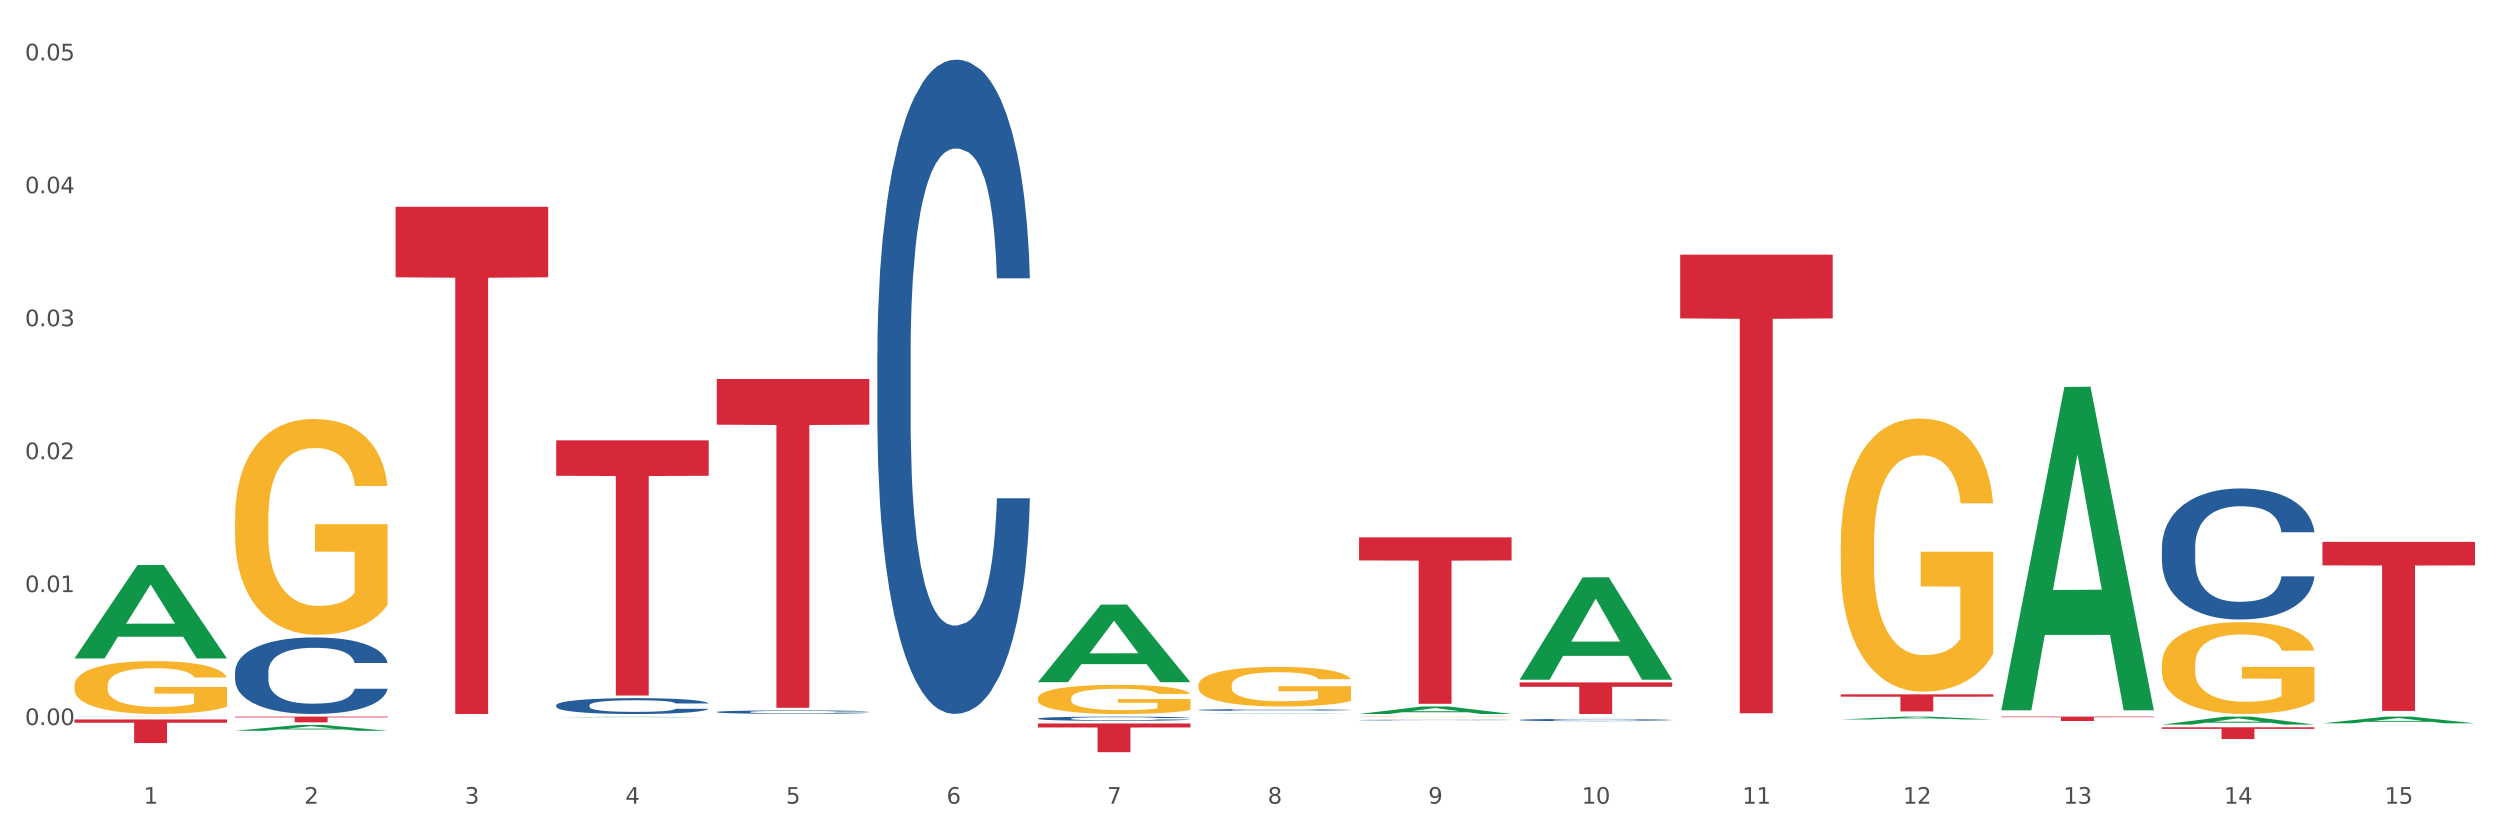 <?xml version="1.0" encoding="utf-8" standalone="no"?>
<!DOCTYPE svg PUBLIC "-//W3C//DTD SVG 1.1//EN"
  "http://www.w3.org/Graphics/SVG/1.1/DTD/svg11.dtd">
<svg xmlns:xlink="http://www.w3.org/1999/xlink" width="1080pt" height="360pt" viewBox="0 0 1080 360" xmlns="http://www.w3.org/2000/svg" version="1.1">
 <rect x="0" y="0" width="1080" height="360" fill="#333333" stroke="none"/>
 <defs>
  <style type="text/css">*{stroke-linejoin: round; stroke-linecap: butt}</style>
 </defs>
 <g id="figure_1">
  <g id="patch_1">
   <path d="M 0 360 
L 1080 360 
L 1080 0 
L 0 0 
z
" style="fill: #ffffff; stroke: #ffffff; stroke-linejoin: miter"/>
  </g>
  <g id="axes_1">
   <g id="matplotlib.axis_1">
    <g id="xtick_1">
     <g id="text_1">
      <!-- 1 -->
      <g style="fill: #4d4d4d" transform="translate(62.07 347.204) scale(0.096 -0.096)">
       <defs>
        <path id="DejaVuSans-31" d="M 794 531 
L 1825 531 
L 1825 4091 
L 703 3866 
L 703 4441 
L 1819 4666 
L 2450 4666 
L 2450 531 
L 3481 531 
L 3481 0 
L 794 0 
L 794 531 
z
" transform="scale(0.016)"/>
       </defs>
       <use xlink:href="#DejaVuSans-31"/>
      </g>
     </g>
    </g>
    <g id="xtick_2">
     <g id="text_2">
      <!-- 2 -->
      <g style="fill: #4d4d4d" transform="translate(131.436 347.204) scale(0.096 -0.096)">
       <defs>
        <path id="DejaVuSans-32" d="M 1228 531 
L 3431 531 
L 3431 0 
L 469 0 
L 469 531 
Q 828 903 1448 1529 
Q 2069 2156 2228 2338 
Q 2531 2678 2651 2914 
Q 2772 3150 2772 3378 
Q 2772 3750 2511 3984 
Q 2250 4219 1831 4219 
Q 1534 4219 1204 4116 
Q 875 4013 500 3803 
L 500 4441 
Q 881 4594 1212 4672 
Q 1544 4750 1819 4750 
Q 2544 4750 2975 4387 
Q 3406 4025 3406 3419 
Q 3406 3131 3298 2873 
Q 3191 2616 2906 2266 
Q 2828 2175 2409 1742 
Q 1991 1309 1228 531 
z
" transform="scale(0.016)"/>
       </defs>
       <use xlink:href="#DejaVuSans-32"/>
      </g>
     </g>
    </g>
    <g id="xtick_3">
     <g id="text_3">
      <!-- 3 -->
      <g style="fill: #4d4d4d" transform="translate(200.802 347.204) scale(0.096 -0.096)">
       <defs>
        <path id="DejaVuSans-33" d="M 2597 2516 
Q 3050 2419 3304 2112 
Q 3559 1806 3559 1356 
Q 3559 666 3084 287 
Q 2609 -91 1734 -91 
Q 1441 -91 1130 -33 
Q 819 25 488 141 
L 488 750 
Q 750 597 1062 519 
Q 1375 441 1716 441 
Q 2309 441 2620 675 
Q 2931 909 2931 1356 
Q 2931 1769 2642 2001 
Q 2353 2234 1838 2234 
L 1294 2234 
L 1294 2753 
L 1863 2753 
Q 2328 2753 2575 2939 
Q 2822 3125 2822 3475 
Q 2822 3834 2567 4026 
Q 2313 4219 1838 4219 
Q 1578 4219 1281 4162 
Q 984 4106 628 3988 
L 628 4550 
Q 988 4650 1302 4700 
Q 1616 4750 1894 4750 
Q 2613 4750 3031 4423 
Q 3450 4097 3450 3541 
Q 3450 3153 3228 2886 
Q 3006 2619 2597 2516 
z
" transform="scale(0.016)"/>
       </defs>
       <use xlink:href="#DejaVuSans-33"/>
      </g>
     </g>
    </g>
    <g id="xtick_4">
     <g id="text_4">
      <!-- 4 -->
      <g style="fill: #4d4d4d" transform="translate(270.169 347.204) scale(0.096 -0.096)">
       <defs>
        <path id="DejaVuSans-34" d="M 2419 4116 
L 825 1625 
L 2419 1625 
L 2419 4116 
z
M 2253 4666 
L 3047 4666 
L 3047 1625 
L 3713 1625 
L 3713 1100 
L 3047 1100 
L 3047 0 
L 2419 0 
L 2419 1100 
L 313 1100 
L 313 1709 
L 2253 4666 
z
" transform="scale(0.016)"/>
       </defs>
       <use xlink:href="#DejaVuSans-34"/>
      </g>
     </g>
    </g>
    <g id="xtick_5">
     <g id="text_5">
      <!-- 5 -->
      <g style="fill: #4d4d4d" transform="translate(339.535 347.204) scale(0.096 -0.096)">
       <defs>
        <path id="DejaVuSans-35" d="M 691 4666 
L 3169 4666 
L 3169 4134 
L 1269 4134 
L 1269 2991 
Q 1406 3038 1543 3061 
Q 1681 3084 1819 3084 
Q 2600 3084 3056 2656 
Q 3513 2228 3513 1497 
Q 3513 744 3044 326 
Q 2575 -91 1722 -91 
Q 1428 -91 1123 -41 
Q 819 9 494 109 
L 494 744 
Q 775 591 1075 516 
Q 1375 441 1709 441 
Q 2250 441 2565 725 
Q 2881 1009 2881 1497 
Q 2881 1984 2565 2268 
Q 2250 2553 1709 2553 
Q 1456 2553 1204 2497 
Q 953 2441 691 2322 
L 691 4666 
z
" transform="scale(0.016)"/>
       </defs>
       <use xlink:href="#DejaVuSans-35"/>
      </g>
     </g>
    </g>
    <g id="xtick_6">
     <g id="text_6">
      <!-- 6 -->
      <g style="fill: #4d4d4d" transform="translate(408.901 347.204) scale(0.096 -0.096)">
       <defs>
        <path id="DejaVuSans-36" d="M 2113 2584 
Q 1688 2584 1439 2293 
Q 1191 2003 1191 1497 
Q 1191 994 1439 701 
Q 1688 409 2113 409 
Q 2538 409 2786 701 
Q 3034 994 3034 1497 
Q 3034 2003 2786 2293 
Q 2538 2584 2113 2584 
z
M 3366 4563 
L 3366 3988 
Q 3128 4100 2886 4159 
Q 2644 4219 2406 4219 
Q 1781 4219 1451 3797 
Q 1122 3375 1075 2522 
Q 1259 2794 1537 2939 
Q 1816 3084 2150 3084 
Q 2853 3084 3261 2657 
Q 3669 2231 3669 1497 
Q 3669 778 3244 343 
Q 2819 -91 2113 -91 
Q 1303 -91 875 529 
Q 447 1150 447 2328 
Q 447 3434 972 4092 
Q 1497 4750 2381 4750 
Q 2619 4750 2861 4703 
Q 3103 4656 3366 4563 
z
" transform="scale(0.016)"/>
       </defs>
       <use xlink:href="#DejaVuSans-36"/>
      </g>
     </g>
    </g>
    <g id="xtick_7">
     <g id="text_7">
      <!-- 7 -->
      <g style="fill: #4d4d4d" transform="translate(478.267 347.204) scale(0.096 -0.096)">
       <defs>
        <path id="DejaVuSans-37" d="M 525 4666 
L 3525 4666 
L 3525 4397 
L 1831 0 
L 1172 0 
L 2766 4134 
L 525 4134 
L 525 4666 
z
" transform="scale(0.016)"/>
       </defs>
       <use xlink:href="#DejaVuSans-37"/>
      </g>
     </g>
    </g>
    <g id="xtick_8">
     <g id="text_8">
      <!-- 8 -->
      <g style="fill: #4d4d4d" transform="translate(547.634 347.204) scale(0.096 -0.096)">
       <defs>
        <path id="DejaVuSans-38" d="M 2034 2216 
Q 1584 2216 1326 1975 
Q 1069 1734 1069 1313 
Q 1069 891 1326 650 
Q 1584 409 2034 409 
Q 2484 409 2743 651 
Q 3003 894 3003 1313 
Q 3003 1734 2745 1975 
Q 2488 2216 2034 2216 
z
M 1403 2484 
Q 997 2584 770 2862 
Q 544 3141 544 3541 
Q 544 4100 942 4425 
Q 1341 4750 2034 4750 
Q 2731 4750 3128 4425 
Q 3525 4100 3525 3541 
Q 3525 3141 3298 2862 
Q 3072 2584 2669 2484 
Q 3125 2378 3379 2068 
Q 3634 1759 3634 1313 
Q 3634 634 3220 271 
Q 2806 -91 2034 -91 
Q 1263 -91 848 271 
Q 434 634 434 1313 
Q 434 1759 690 2068 
Q 947 2378 1403 2484 
z
M 1172 3481 
Q 1172 3119 1398 2916 
Q 1625 2713 2034 2713 
Q 2441 2713 2670 2916 
Q 2900 3119 2900 3481 
Q 2900 3844 2670 4047 
Q 2441 4250 2034 4250 
Q 1625 4250 1398 4047 
Q 1172 3844 1172 3481 
z
" transform="scale(0.016)"/>
       </defs>
       <use xlink:href="#DejaVuSans-38"/>
      </g>
     </g>
    </g>
    <g id="xtick_9">
     <g id="text_9">
      <!-- 9 -->
      <g style="fill: #4d4d4d" transform="translate(617 347.204) scale(0.096 -0.096)">
       <defs>
        <path id="DejaVuSans-39" d="M 703 97 
L 703 672 
Q 941 559 1184 500 
Q 1428 441 1663 441 
Q 2288 441 2617 861 
Q 2947 1281 2994 2138 
Q 2813 1869 2534 1725 
Q 2256 1581 1919 1581 
Q 1219 1581 811 2004 
Q 403 2428 403 3163 
Q 403 3881 828 4315 
Q 1253 4750 1959 4750 
Q 2769 4750 3195 4129 
Q 3622 3509 3622 2328 
Q 3622 1225 3098 567 
Q 2575 -91 1691 -91 
Q 1453 -91 1209 -44 
Q 966 3 703 97 
z
M 1959 2075 
Q 2384 2075 2632 2365 
Q 2881 2656 2881 3163 
Q 2881 3666 2632 3958 
Q 2384 4250 1959 4250 
Q 1534 4250 1286 3958 
Q 1038 3666 1038 3163 
Q 1038 2656 1286 2365 
Q 1534 2075 1959 2075 
z
" transform="scale(0.016)"/>
       </defs>
       <use xlink:href="#DejaVuSans-39"/>
      </g>
     </g>
    </g>
    <g id="xtick_10">
     <g id="text_10">
      <!-- 10 -->
      <g style="fill: #4d4d4d" transform="translate(683.312 347.204) scale(0.096 -0.096)">
       <defs>
        <path id="DejaVuSans-30" d="M 2034 4250 
Q 1547 4250 1301 3770 
Q 1056 3291 1056 2328 
Q 1056 1369 1301 889 
Q 1547 409 2034 409 
Q 2525 409 2770 889 
Q 3016 1369 3016 2328 
Q 3016 3291 2770 3770 
Q 2525 4250 2034 4250 
z
M 2034 4750 
Q 2819 4750 3233 4129 
Q 3647 3509 3647 2328 
Q 3647 1150 3233 529 
Q 2819 -91 2034 -91 
Q 1250 -91 836 529 
Q 422 1150 422 2328 
Q 422 3509 836 4129 
Q 1250 4750 2034 4750 
z
" transform="scale(0.016)"/>
       </defs>
       <use xlink:href="#DejaVuSans-31"/>
       <use xlink:href="#DejaVuSans-30" transform="translate(63.623 0)"/>
      </g>
     </g>
    </g>
    <g id="xtick_11">
     <g id="text_11">
      <!-- 11 -->
      <g style="fill: #4d4d4d" transform="translate(752.678 347.204) scale(0.096 -0.096)">
       <use xlink:href="#DejaVuSans-31"/>
       <use xlink:href="#DejaVuSans-31" transform="translate(63.623 0)"/>
      </g>
     </g>
    </g>
    <g id="xtick_12">
     <g id="text_12">
      <!-- 12 -->
      <g style="fill: #4d4d4d" transform="translate(822.044 347.204) scale(0.096 -0.096)">
       <use xlink:href="#DejaVuSans-31"/>
       <use xlink:href="#DejaVuSans-32" transform="translate(63.623 0)"/>
      </g>
     </g>
    </g>
    <g id="xtick_13">
     <g id="text_13">
      <!-- 13 -->
      <g style="fill: #4d4d4d" transform="translate(891.411 347.204) scale(0.096 -0.096)">
       <use xlink:href="#DejaVuSans-31"/>
       <use xlink:href="#DejaVuSans-33" transform="translate(63.623 0)"/>
      </g>
     </g>
    </g>
    <g id="xtick_14">
     <g id="text_14">
      <!-- 14 -->
      <g style="fill: #4d4d4d" transform="translate(960.777 347.204) scale(0.096 -0.096)">
       <use xlink:href="#DejaVuSans-31"/>
       <use xlink:href="#DejaVuSans-34" transform="translate(63.623 0)"/>
      </g>
     </g>
    </g>
    <g id="xtick_15">
     <g id="text_15">
      <!-- 15 -->
      <g style="fill: #4d4d4d" transform="translate(1030.143 347.204) scale(0.096 -0.096)">
       <use xlink:href="#DejaVuSans-31"/>
       <use xlink:href="#DejaVuSans-35" transform="translate(63.623 0)"/>
      </g>
     </g>
    </g>
    <g id="xtick_16"/>
    <g id="xtick_17"/>
    <g id="xtick_18"/>
    <g id="xtick_19"/>
    <g id="xtick_20"/>
    <g id="xtick_21"/>
    <g id="xtick_22"/>
    <g id="xtick_23"/>
    <g id="xtick_24"/>
    <g id="xtick_25"/>
    <g id="xtick_26"/>
    <g id="xtick_27"/>
    <g id="xtick_28"/>
    <g id="xtick_29"/>
   </g>
   <g id="matplotlib.axis_2">
    <g id="ytick_1">
     <g id="text_16">
      <!-- 0.00 -->
      <g style="fill: #4d4d4d" transform="translate(10.8 313.229) scale(0.096 -0.096)">
       <defs>
        <path id="DejaVuSans-2e" d="M 684 794 
L 1344 794 
L 1344 0 
L 684 0 
L 684 794 
z
" transform="scale(0.016)"/>
       </defs>
       <use xlink:href="#DejaVuSans-30"/>
       <use xlink:href="#DejaVuSans-2e" transform="translate(63.623 0)"/>
       <use xlink:href="#DejaVuSans-30" transform="translate(95.41 0)"/>
       <use xlink:href="#DejaVuSans-30" transform="translate(159.033 0)"/>
      </g>
     </g>
    </g>
    <g id="ytick_2">
     <g id="text_17">
      <!-- 0.01 -->
      <g style="fill: #4d4d4d" transform="translate(10.8 255.797) scale(0.096 -0.096)">
       <use xlink:href="#DejaVuSans-30"/>
       <use xlink:href="#DejaVuSans-2e" transform="translate(63.623 0)"/>
       <use xlink:href="#DejaVuSans-30" transform="translate(95.41 0)"/>
       <use xlink:href="#DejaVuSans-31" transform="translate(159.033 0)"/>
      </g>
     </g>
    </g>
    <g id="ytick_3">
     <g id="text_18">
      <!-- 0.02 -->
      <g style="fill: #4d4d4d" transform="translate(10.8 198.365) scale(0.096 -0.096)">
       <use xlink:href="#DejaVuSans-30"/>
       <use xlink:href="#DejaVuSans-2e" transform="translate(63.623 0)"/>
       <use xlink:href="#DejaVuSans-30" transform="translate(95.41 0)"/>
       <use xlink:href="#DejaVuSans-32" transform="translate(159.033 0)"/>
      </g>
     </g>
    </g>
    <g id="ytick_4">
     <g id="text_19">
      <!-- 0.03 -->
      <g style="fill: #4d4d4d" transform="translate(10.8 140.932) scale(0.096 -0.096)">
       <use xlink:href="#DejaVuSans-30"/>
       <use xlink:href="#DejaVuSans-2e" transform="translate(63.623 0)"/>
       <use xlink:href="#DejaVuSans-30" transform="translate(95.41 0)"/>
       <use xlink:href="#DejaVuSans-33" transform="translate(159.033 0)"/>
      </g>
     </g>
    </g>
    <g id="ytick_5">
     <g id="text_20">
      <!-- 0.04 -->
      <g style="fill: #4d4d4d" transform="translate(10.8 83.5) scale(0.096 -0.096)">
       <use xlink:href="#DejaVuSans-30"/>
       <use xlink:href="#DejaVuSans-2e" transform="translate(63.623 0)"/>
       <use xlink:href="#DejaVuSans-30" transform="translate(95.41 0)"/>
       <use xlink:href="#DejaVuSans-34" transform="translate(159.033 0)"/>
      </g>
     </g>
    </g>
    <g id="ytick_6">
     <g id="text_21">
      <!-- 0.05 -->
      <g style="fill: #4d4d4d" transform="translate(10.8 26.068) scale(0.096 -0.096)">
       <use xlink:href="#DejaVuSans-30"/>
       <use xlink:href="#DejaVuSans-2e" transform="translate(63.623 0)"/>
       <use xlink:href="#DejaVuSans-30" transform="translate(95.41 0)"/>
       <use xlink:href="#DejaVuSans-35" transform="translate(159.033 0)"/>
      </g>
     </g>
    </g>
    <g id="ytick_7"/>
    <g id="ytick_8"/>
    <g id="ytick_9"/>
    <g id="ytick_10"/>
    <g id="ytick_11"/>
   </g>
   <g id="PolyCollection_1">
    <path d="M 32.175 284.395 
L 32.243 284.357 
L 59.417 244.092 
L 70.695 244.054 
L 98.073 284.471 
L 85.029 284.471 
L 79.119 275.06 
L 51.061 275.06 
L 50.857 275.211 
L 45.151 284.471 
L 32.175 284.471 
L 32.175 284.395 
L 54.594 269.443 
L 75.586 269.405 
L 65.192 252.669 
L 65.056 252.593 
L 64.92 252.707 
L 54.526 269.405 
L 54.594 269.443 
L 32.175 284.395 
z
" clip-path="url(#p67bab2c7b0)" style="fill: #109648"/>
    <path d="M 32.175 296.161 
L 32.253 296.14 
L 32.253 295.389 
L 32.408 294.742 
L 33.186 293.178 
L 34.353 291.885 
L 35.209 291.197 
L 36.065 290.633 
L 37.076 290.07 
L 38.321 289.486 
L 40.578 288.631 
L 41.978 288.193 
L 43.69 287.734 
L 46.802 287.067 
L 49.058 286.691 
L 51.392 286.378 
L 55.204 286.003 
L 57.694 285.836 
L 60.339 285.711 
L 63.529 285.627 
L 65.941 285.606 
L 71.231 285.669 
L 75.744 285.857 
L 77.922 286.003 
L 80.723 286.253 
L 82.201 286.42 
L 84.613 286.754 
L 87.103 287.192 
L 88.815 287.567 
L 91.382 288.276 
L 93.327 288.986 
L 95.116 289.862 
L 96.05 290.467 
L 96.75 291.03 
L 97.373 291.676 
L 97.995 292.698 
L 83.991 292.698 
L 83.446 291.968 
L 82.59 291.28 
L 81.346 290.613 
L 80.256 290.195 
L 78.389 289.674 
L 76.677 289.34 
L 74.888 289.09 
L 72.71 288.881 
L 70.998 288.777 
L 68.586 288.694 
L 63.84 288.714 
L 60.65 288.881 
L 58.472 289.09 
L 57.071 289.278 
L 55.827 289.486 
L 54.426 289.778 
L 52.792 290.216 
L 51.625 290.613 
L 50.458 291.113 
L 49.525 291.614 
L 48.669 292.198 
L 47.969 292.824 
L 47.424 293.47 
L 46.957 294.263 
L 46.568 295.577 
L 46.568 298.434 
L 46.724 299.081 
L 47.113 299.936 
L 47.58 300.583 
L 48.358 301.355 
L 49.058 301.876 
L 50.381 302.627 
L 51.859 303.253 
L 53.026 303.649 
L 54.193 303.983 
L 56.216 304.442 
L 58.472 304.817 
L 60.417 305.047 
L 63.062 305.255 
L 64.852 305.339 
L 66.408 305.38 
L 70.22 305.38 
L 72.943 305.318 
L 75.977 305.172 
L 78.311 304.984 
L 80.256 304.755 
L 82.435 304.379 
L 83.835 304.025 
L 83.835 299.665 
L 66.719 299.644 
L 66.719 296.745 
L 98.073 296.745 
L 98.073 305.255 
L 96.75 305.693 
L 95.272 306.09 
L 93.716 306.444 
L 91.382 306.882 
L 88.581 307.299 
L 86.091 307.591 
L 83.446 307.842 
L 80.334 308.071 
L 76.288 308.28 
L 73.799 308.363 
L 70.687 308.426 
L 67.03 308.447 
L 63.84 308.405 
L 60.728 308.301 
L 57.461 308.113 
L 54.271 307.842 
L 51.859 307.57 
L 49.447 307.237 
L 46.879 306.799 
L 44.857 306.382 
L 43.301 306.006 
L 41.589 305.526 
L 39.722 304.901 
L 38.321 304.337 
L 37.076 303.753 
L 35.754 303.002 
L 34.82 302.356 
L 33.887 301.542 
L 33.342 300.937 
L 32.72 299.999 
L 32.253 298.685 
L 32.175 296.161 
z
" clip-path="url(#p67bab2c7b0)" style="fill: #f7b32b"/>
    <path d="M 32.175 310.803 
L 98.073 310.803 
L 98.073 312.22 
L 72.151 312.229 
L 72.151 320.997 
L 57.941 320.997 
L 57.941 312.229 
L 32.175 312.22 
L 32.175 310.813 
L 32.175 310.803 
z
" clip-path="url(#p67bab2c7b0)" style="fill: #d62839"/>
    <path d="M 101.541 309.582 
L 167.439 309.582 
L 167.439 309.925 
L 141.517 309.927 
L 141.517 312.048 
L 127.307 312.048 
L 127.307 309.927 
L 101.541 309.925 
L 101.541 309.584 
L 101.541 309.582 
z
" clip-path="url(#p67bab2c7b0)" style="fill: #d62839"/>
    <path d="M 170.907 89.333 
L 236.805 89.333 
L 236.805 119.783 
L 210.883 119.988 
L 210.883 308.447 
L 196.673 308.447 
L 196.673 119.988 
L 170.907 119.783 
L 170.907 89.539 
L 170.907 89.333 
z
" clip-path="url(#p67bab2c7b0)" style="fill: #d62839"/>
    <path d="M 309.64 163.728 
L 375.538 163.728 
L 375.538 183.467 
L 349.616 183.6 
L 349.616 305.766 
L 335.406 305.766 
L 335.406 183.6 
L 309.64 183.467 
L 309.64 163.862 
L 309.64 163.728 
z
" clip-path="url(#p67bab2c7b0)" style="fill: #d62839"/>
    <path d="M 448.372 312.547 
L 514.27 312.547 
L 514.27 314.271 
L 488.348 314.282 
L 488.348 324.95 
L 474.138 324.95 
L 474.138 314.282 
L 448.372 314.271 
L 448.372 312.559 
L 448.372 312.547 
z
" clip-path="url(#p67bab2c7b0)" style="fill: #d62839"/>
    <path d="M 587.105 232.115 
L 653.003 232.115 
L 653.003 242.111 
L 627.081 242.178 
L 627.081 304.046 
L 612.871 304.046 
L 612.871 242.178 
L 587.105 242.111 
L 587.105 232.182 
L 587.105 232.115 
z
" clip-path="url(#p67bab2c7b0)" style="fill: #d62839"/>
    <path d="M 933.936 236.449 
L 934.014 236.398 
L 934.014 234.95 
L 934.247 232.985 
L 935.104 229.365 
L 936.195 226.624 
L 938.064 223.418 
L 939.077 222.074 
L 940.401 220.574 
L 943.127 218.144 
L 946.243 216.075 
L 948.424 214.938 
L 950.06 214.214 
L 953.721 212.921 
L 955.824 212.352 
L 958.005 211.887 
L 959.874 211.576 
L 962.99 211.214 
L 965.483 211.059 
L 968.365 211.007 
L 970.779 211.059 
L 973.973 211.266 
L 978.647 211.887 
L 980.438 212.249 
L 982.853 212.869 
L 985.346 213.696 
L 987.371 214.524 
L 989.708 215.713 
L 992.122 217.265 
L 994.459 219.23 
L 996.095 221.039 
L 997.419 222.953 
L 998.587 225.28 
L 999.444 227.814 
L 999.834 229.934 
L 985.579 229.934 
L 985.19 228.02 
L 984.411 225.952 
L 983.632 224.556 
L 982.775 223.418 
L 981.451 222.125 
L 980.283 221.298 
L 978.335 220.316 
L 976.544 219.695 
L 975.064 219.333 
L 973.272 219.023 
L 969.455 218.712 
L 966.729 218.712 
L 965.015 218.816 
L 962.912 219.074 
L 961.121 219.436 
L 959.018 220.057 
L 957.382 220.729 
L 955.746 221.608 
L 954.811 222.229 
L 953.409 223.366 
L 952.475 224.297 
L 951.228 225.9 
L 950.527 227.038 
L 949.281 229.986 
L 948.736 232.157 
L 948.502 233.657 
L 948.346 235.312 
L 948.346 243.379 
L 948.814 246.999 
L 949.203 248.55 
L 949.826 250.308 
L 950.995 252.583 
L 952.708 254.807 
L 954.5 256.41 
L 955.98 257.393 
L 957.382 258.116 
L 958.784 258.685 
L 960.498 259.202 
L 961.9 259.513 
L 964.003 259.823 
L 966.495 259.978 
L 968.443 259.978 
L 972.415 259.72 
L 974.207 259.461 
L 975.92 259.099 
L 977.79 258.53 
L 979.27 257.91 
L 980.127 257.444 
L 981.529 256.462 
L 982.619 255.428 
L 983.554 254.238 
L 984.177 253.204 
L 984.878 251.653 
L 985.423 249.894 
L 985.579 248.964 
L 999.834 248.964 
L 999.522 250.825 
L 998.977 252.635 
L 997.886 255.066 
L 997.03 256.462 
L 995.705 258.168 
L 994.303 259.616 
L 992.356 261.219 
L 990.564 262.409 
L 988.695 263.443 
L 986.67 264.374 
L 983.009 265.666 
L 981.685 266.028 
L 978.88 266.649 
L 976.699 267.011 
L 973.506 267.373 
L 970.234 267.58 
L 966.807 267.631 
L 963.769 267.528 
L 960.42 267.218 
L 958.317 266.907 
L 955.98 266.442 
L 953.253 265.718 
L 950.683 264.839 
L 948.268 263.805 
L 946.009 262.615 
L 943.906 261.271 
L 941.18 259.047 
L 939.155 256.875 
L 937.675 254.859 
L 936.662 253.152 
L 935.65 250.98 
L 935.104 249.481 
L 934.247 245.861 
L 933.936 242.5 
L 933.936 236.449 
z
" clip-path="url(#p67bab2c7b0)" style="fill: #255c99"/>
    <path d="M 656.471 311.009 
L 656.549 311.008 
L 656.549 310.983 
L 656.783 310.949 
L 657.639 310.887 
L 658.73 310.839 
L 660.599 310.784 
L 661.612 310.761 
L 662.936 310.735 
L 665.662 310.693 
L 668.778 310.657 
L 670.959 310.638 
L 672.595 310.625 
L 676.256 310.603 
L 678.359 310.593 
L 680.54 310.585 
L 682.41 310.58 
L 685.525 310.574 
L 688.018 310.571 
L 690.9 310.57 
L 693.315 310.571 
L 696.508 310.574 
L 701.182 310.585 
L 702.973 310.591 
L 705.388 310.602 
L 707.881 310.616 
L 709.906 310.631 
L 712.243 310.651 
L 714.657 310.678 
L 716.994 310.712 
L 718.63 310.743 
L 719.954 310.776 
L 721.123 310.816 
L 721.979 310.86 
L 722.369 310.897 
L 708.114 310.897 
L 707.725 310.864 
L 706.946 310.828 
L 706.167 310.804 
L 705.31 310.784 
L 703.986 310.762 
L 702.818 310.748 
L 700.87 310.731 
L 699.079 310.72 
L 697.599 310.714 
L 695.807 310.708 
L 691.99 310.703 
L 689.264 310.703 
L 687.55 310.705 
L 685.447 310.709 
L 683.656 310.715 
L 681.553 310.726 
L 679.917 310.738 
L 678.281 310.753 
L 677.346 310.764 
L 675.944 310.783 
L 675.01 310.799 
L 673.763 310.827 
L 673.062 310.847 
L 671.816 310.897 
L 671.271 310.935 
L 671.037 310.961 
L 670.881 310.989 
L 670.881 311.129 
L 671.349 311.191 
L 671.738 311.218 
L 672.361 311.248 
L 673.53 311.287 
L 675.243 311.326 
L 677.035 311.353 
L 678.515 311.37 
L 679.917 311.383 
L 681.319 311.393 
L 683.033 311.402 
L 684.435 311.407 
L 686.538 311.412 
L 689.03 311.415 
L 690.978 311.415 
L 694.95 311.41 
L 696.742 311.406 
L 698.456 311.4 
L 700.325 311.39 
L 701.805 311.379 
L 702.662 311.371 
L 704.064 311.354 
L 705.154 311.336 
L 706.089 311.316 
L 706.712 311.298 
L 707.413 311.271 
L 707.959 311.241 
L 708.114 311.225 
L 722.369 311.225 
L 722.057 311.257 
L 721.512 311.288 
L 720.422 311.33 
L 719.565 311.354 
L 718.241 311.384 
L 716.838 311.409 
L 714.891 311.436 
L 713.1 311.457 
L 711.23 311.475 
L 709.205 311.491 
L 705.544 311.513 
L 704.22 311.519 
L 701.416 311.53 
L 699.235 311.536 
L 696.041 311.543 
L 692.769 311.546 
L 689.342 311.547 
L 686.304 311.545 
L 682.955 311.54 
L 680.852 311.534 
L 678.515 311.526 
L 675.789 311.514 
L 673.218 311.499 
L 670.803 311.481 
L 668.544 311.46 
L 666.441 311.437 
L 663.715 311.399 
L 661.69 311.361 
L 660.21 311.327 
L 659.197 311.297 
L 658.185 311.26 
L 657.639 311.234 
L 656.783 311.171 
L 656.471 311.113 
L 656.471 311.009 
z
" clip-path="url(#p67bab2c7b0)" style="fill: #255c99"/>
    <path d="M 587.105 311.07 
L 587.183 311.07 
L 587.183 311.061 
L 587.416 311.05 
L 588.273 311.03 
L 589.364 311.014 
L 591.233 310.996 
L 592.246 310.988 
L 593.57 310.98 
L 596.296 310.966 
L 599.412 310.954 
L 601.593 310.948 
L 603.229 310.944 
L 606.89 310.936 
L 608.993 310.933 
L 611.174 310.93 
L 613.043 310.929 
L 616.159 310.927 
L 618.652 310.926 
L 621.534 310.926 
L 623.948 310.926 
L 627.142 310.927 
L 631.816 310.93 
L 633.607 310.933 
L 636.022 310.936 
L 638.514 310.941 
L 640.54 310.945 
L 642.877 310.952 
L 645.291 310.961 
L 647.628 310.972 
L 649.264 310.982 
L 650.588 310.993 
L 651.756 311.006 
L 652.613 311.021 
L 653.003 311.033 
L 638.748 311.033 
L 638.359 311.022 
L 637.58 311.01 
L 636.801 311.002 
L 635.944 310.996 
L 634.62 310.989 
L 633.451 310.984 
L 631.504 310.978 
L 629.713 310.975 
L 628.233 310.973 
L 626.441 310.971 
L 622.624 310.969 
L 619.898 310.969 
L 618.184 310.97 
L 616.081 310.971 
L 614.29 310.973 
L 612.186 310.977 
L 610.551 310.981 
L 608.915 310.986 
L 607.98 310.989 
L 606.578 310.996 
L 605.643 311.001 
L 604.397 311.01 
L 603.696 311.016 
L 602.45 311.033 
L 601.905 311.046 
L 601.671 311.054 
L 601.515 311.063 
L 601.515 311.109 
L 601.982 311.13 
L 602.372 311.139 
L 602.995 311.148 
L 604.163 311.161 
L 605.877 311.174 
L 607.669 311.183 
L 609.149 311.189 
L 610.551 311.193 
L 611.953 311.196 
L 613.666 311.199 
L 615.069 311.201 
L 617.172 311.202 
L 619.664 311.203 
L 621.612 311.203 
L 625.584 311.202 
L 627.376 311.2 
L 629.089 311.198 
L 630.959 311.195 
L 632.439 311.192 
L 633.296 311.189 
L 634.698 311.183 
L 635.788 311.178 
L 636.723 311.171 
L 637.346 311.165 
L 638.047 311.156 
L 638.592 311.146 
L 638.748 311.141 
L 653.003 311.141 
L 652.691 311.151 
L 652.146 311.162 
L 651.055 311.175 
L 650.199 311.183 
L 648.874 311.193 
L 647.472 311.201 
L 645.525 311.21 
L 643.733 311.217 
L 641.864 311.223 
L 639.839 311.228 
L 636.178 311.236 
L 634.853 311.238 
L 632.049 311.241 
L 629.868 311.243 
L 626.675 311.245 
L 623.403 311.246 
L 619.976 311.247 
L 616.938 311.246 
L 613.589 311.244 
L 611.485 311.243 
L 609.149 311.24 
L 606.422 311.236 
L 603.852 311.231 
L 601.437 311.225 
L 599.178 311.218 
L 597.075 311.211 
L 594.349 311.198 
L 592.324 311.186 
L 590.844 311.174 
L 589.831 311.165 
L 588.818 311.152 
L 588.273 311.144 
L 587.416 311.123 
L 587.105 311.104 
L 587.105 311.07 
z
" clip-path="url(#p67bab2c7b0)" style="fill: #255c99"/>
    <path d="M 517.739 306.694 
L 517.816 306.693 
L 517.816 306.674 
L 518.05 306.647 
L 518.907 306.598 
L 519.997 306.56 
L 521.867 306.517 
L 522.88 306.498 
L 524.204 306.478 
L 526.93 306.445 
L 530.046 306.417 
L 532.227 306.401 
L 533.863 306.391 
L 537.523 306.374 
L 539.627 306.366 
L 541.808 306.36 
L 543.677 306.356 
L 546.793 306.351 
L 549.285 306.348 
L 552.167 306.348 
L 554.582 306.348 
L 557.776 306.351 
L 562.449 306.36 
L 564.241 306.365 
L 566.656 306.373 
L 569.148 306.384 
L 571.173 306.396 
L 573.51 306.412 
L 575.925 306.433 
L 578.262 306.46 
L 579.898 306.484 
L 581.222 306.51 
L 582.39 306.542 
L 583.247 306.576 
L 583.636 306.605 
L 569.382 306.605 
L 568.992 306.579 
L 568.214 306.551 
L 567.435 306.532 
L 566.578 306.517 
L 565.254 306.499 
L 564.085 306.488 
L 562.138 306.474 
L 560.346 306.466 
L 558.866 306.461 
L 557.075 306.457 
L 553.258 306.453 
L 550.532 306.453 
L 548.818 306.454 
L 546.715 306.458 
L 544.923 306.462 
L 542.82 306.471 
L 541.184 306.48 
L 539.549 306.492 
L 538.614 306.5 
L 537.212 306.516 
L 536.277 306.529 
L 535.031 306.55 
L 534.33 306.566 
L 533.084 306.606 
L 532.538 306.636 
L 532.305 306.656 
L 532.149 306.678 
L 532.149 306.788 
L 532.616 306.838 
L 533.006 306.859 
L 533.629 306.883 
L 534.797 306.914 
L 536.511 306.944 
L 538.302 306.966 
L 539.782 306.979 
L 541.184 306.989 
L 542.587 306.997 
L 544.3 307.004 
L 545.702 307.008 
L 547.805 307.012 
L 550.298 307.014 
L 552.245 307.014 
L 556.218 307.011 
L 558.009 307.007 
L 559.723 307.002 
L 561.593 306.994 
L 563.073 306.986 
L 563.929 306.98 
L 565.331 306.966 
L 566.422 306.952 
L 567.357 306.936 
L 567.98 306.922 
L 568.681 306.901 
L 569.226 306.877 
L 569.382 306.864 
L 583.636 306.864 
L 583.325 306.89 
L 582.78 306.914 
L 581.689 306.947 
L 580.832 306.966 
L 579.508 306.99 
L 578.106 307.009 
L 576.159 307.031 
L 574.367 307.047 
L 572.498 307.061 
L 570.472 307.074 
L 566.811 307.092 
L 565.487 307.096 
L 562.683 307.105 
L 560.502 307.11 
L 557.308 307.115 
L 554.037 307.118 
L 550.61 307.118 
L 547.572 307.117 
L 544.222 307.113 
L 542.119 307.108 
L 539.782 307.102 
L 537.056 307.092 
L 534.486 307.08 
L 532.071 307.066 
L 529.812 307.05 
L 527.709 307.032 
L 524.983 307.001 
L 522.957 306.972 
L 521.477 306.944 
L 520.465 306.921 
L 519.452 306.892 
L 518.907 306.871 
L 518.05 306.822 
L 517.739 306.776 
L 517.739 306.694 
z
" clip-path="url(#p67bab2c7b0)" style="fill: #255c99"/>
    <path d="M 448.372 310.404 
L 448.45 310.402 
L 448.45 310.356 
L 448.684 310.292 
L 449.541 310.175 
L 450.631 310.087 
L 452.501 309.983 
L 453.513 309.939 
L 454.837 309.891 
L 457.564 309.812 
L 460.679 309.746 
L 462.861 309.709 
L 464.496 309.685 
L 468.157 309.644 
L 470.26 309.625 
L 472.441 309.61 
L 474.311 309.6 
L 477.427 309.589 
L 479.919 309.583 
L 482.801 309.582 
L 485.216 309.583 
L 488.41 309.59 
L 493.083 309.61 
L 494.875 309.622 
L 497.289 309.642 
L 499.782 309.669 
L 501.807 309.695 
L 504.144 309.734 
L 506.559 309.784 
L 508.896 309.848 
L 510.531 309.906 
L 511.856 309.968 
L 513.024 310.043 
L 513.881 310.125 
L 514.27 310.193 
L 500.016 310.193 
L 499.626 310.132 
L 498.847 310.065 
L 498.068 310.02 
L 497.212 309.983 
L 495.887 309.941 
L 494.719 309.914 
L 492.772 309.883 
L 490.98 309.863 
L 489.5 309.851 
L 487.709 309.841 
L 483.892 309.831 
L 481.165 309.831 
L 479.452 309.834 
L 477.349 309.843 
L 475.557 309.854 
L 473.454 309.874 
L 471.818 309.896 
L 470.183 309.924 
L 469.248 309.944 
L 467.846 309.981 
L 466.911 310.011 
L 465.665 310.063 
L 464.964 310.1 
L 463.717 310.195 
L 463.172 310.265 
L 462.938 310.314 
L 462.783 310.367 
L 462.783 310.628 
L 463.25 310.745 
L 463.639 310.795 
L 464.263 310.852 
L 465.431 310.925 
L 467.145 310.997 
L 468.936 311.049 
L 470.416 311.081 
L 471.818 311.104 
L 473.22 311.123 
L 474.934 311.139 
L 476.336 311.149 
L 478.439 311.159 
L 480.932 311.164 
L 482.879 311.164 
L 486.852 311.156 
L 488.643 311.148 
L 490.357 311.136 
L 492.226 311.118 
L 493.706 311.098 
L 494.563 311.083 
L 495.965 311.051 
L 497.056 311.017 
L 497.99 310.979 
L 498.614 310.945 
L 499.315 310.895 
L 499.86 310.839 
L 500.016 310.808 
L 514.27 310.808 
L 513.959 310.869 
L 513.413 310.927 
L 512.323 311.006 
L 511.466 311.051 
L 510.142 311.106 
L 508.74 311.153 
L 506.792 311.205 
L 505.001 311.243 
L 503.131 311.276 
L 501.106 311.306 
L 497.445 311.348 
L 496.121 311.36 
L 493.317 311.38 
L 491.136 311.392 
L 487.942 311.403 
L 484.671 311.41 
L 481.243 311.412 
L 478.206 311.408 
L 474.856 311.398 
L 472.753 311.388 
L 470.416 311.373 
L 467.69 311.35 
L 465.119 311.322 
L 462.705 311.288 
L 460.446 311.25 
L 458.343 311.206 
L 455.616 311.134 
L 453.591 311.064 
L 452.111 310.999 
L 451.099 310.944 
L 450.086 310.874 
L 449.541 310.825 
L 448.684 310.708 
L 448.372 310.6 
L 448.372 310.404 
z
" clip-path="url(#p67bab2c7b0)" style="fill: #255c99"/>
    <path d="M 379.006 152.769 
L 379.084 152.511 
L 379.084 145.283 
L 379.318 135.473 
L 380.175 117.403 
L 381.265 103.721 
L 383.134 87.715 
L 384.147 81.004 
L 385.471 73.517 
L 388.198 61.384 
L 391.313 51.058 
L 393.494 45.379 
L 395.13 41.765 
L 398.791 35.311 
L 400.894 32.471 
L 403.075 30.148 
L 404.945 28.599 
L 408.06 26.792 
L 410.553 26.018 
L 413.435 25.759 
L 415.85 26.018 
L 419.043 27.05 
L 423.717 30.148 
L 425.509 31.955 
L 427.923 35.053 
L 430.416 39.183 
L 432.441 43.314 
L 434.778 49.251 
L 437.193 56.996 
L 439.529 66.805 
L 441.165 75.841 
L 442.489 85.392 
L 443.658 97.009 
L 444.515 109.658 
L 444.904 120.242 
L 430.65 120.242 
L 430.26 110.691 
L 429.481 100.365 
L 428.702 93.395 
L 427.845 87.715 
L 426.521 81.262 
L 425.353 77.131 
L 423.405 72.226 
L 421.614 69.129 
L 420.134 67.322 
L 418.342 65.773 
L 414.526 64.224 
L 411.799 64.224 
L 410.086 64.74 
L 407.982 66.031 
L 406.191 67.838 
L 404.088 70.936 
L 402.452 74.292 
L 400.816 78.68 
L 399.882 81.778 
L 398.479 87.457 
L 397.545 92.104 
L 396.298 100.107 
L 395.597 105.786 
L 394.351 120.5 
L 393.806 131.343 
L 393.572 138.829 
L 393.416 147.09 
L 393.416 187.361 
L 393.884 205.432 
L 394.273 213.176 
L 394.896 221.953 
L 396.065 233.312 
L 397.778 244.412 
L 399.57 252.415 
L 401.05 257.32 
L 402.452 260.934 
L 403.854 263.774 
L 405.568 266.355 
L 406.97 267.904 
L 409.073 269.453 
L 411.566 270.227 
L 413.513 270.227 
L 417.485 268.937 
L 419.277 267.646 
L 420.991 265.839 
L 422.86 262.999 
L 424.34 259.901 
L 425.197 257.578 
L 426.599 252.673 
L 427.69 247.51 
L 428.624 241.573 
L 429.247 236.41 
L 429.948 228.665 
L 430.494 219.888 
L 430.65 215.241 
L 444.904 215.241 
L 444.592 224.535 
L 444.047 233.57 
L 442.957 245.703 
L 442.1 252.673 
L 440.776 261.192 
L 439.374 268.42 
L 437.426 276.423 
L 435.635 282.36 
L 433.765 287.523 
L 431.74 292.17 
L 428.079 298.624 
L 426.755 300.431 
L 423.951 303.529 
L 421.77 305.336 
L 418.576 307.143 
L 415.304 308.175 
L 411.877 308.433 
L 408.839 307.917 
L 405.49 306.368 
L 403.387 304.819 
L 401.05 302.496 
L 398.324 298.882 
L 395.753 294.493 
L 393.339 289.33 
L 391.08 283.393 
L 388.976 276.681 
L 386.25 265.581 
L 384.225 254.738 
L 382.745 244.67 
L 381.732 236.152 
L 380.72 225.309 
L 380.175 217.823 
L 379.318 199.752 
L 379.006 182.973 
L 379.006 152.769 
z
" clip-path="url(#p67bab2c7b0)" style="fill: #255c99"/>
    <path d="M 309.64 307.561 
L 309.718 307.56 
L 309.718 307.522 
L 309.951 307.471 
L 310.808 307.377 
L 311.899 307.306 
L 313.768 307.223 
L 314.781 307.188 
L 316.105 307.149 
L 318.831 307.086 
L 321.947 307.032 
L 324.128 307.003 
L 325.764 306.984 
L 329.425 306.951 
L 331.528 306.936 
L 333.709 306.924 
L 335.578 306.916 
L 338.694 306.906 
L 341.187 306.902 
L 344.069 306.901 
L 346.484 306.902 
L 349.677 306.908 
L 354.351 306.924 
L 356.142 306.933 
L 358.557 306.949 
L 361.05 306.971 
L 363.075 306.992 
L 365.412 307.023 
L 367.826 307.063 
L 370.163 307.114 
L 371.799 307.161 
L 373.123 307.211 
L 374.291 307.271 
L 375.148 307.337 
L 375.538 307.392 
L 361.283 307.392 
L 360.894 307.342 
L 360.115 307.289 
L 359.336 307.253 
L 358.479 307.223 
L 357.155 307.189 
L 355.987 307.168 
L 354.039 307.143 
L 352.248 307.126 
L 350.768 307.117 
L 348.976 307.109 
L 345.159 307.101 
L 342.433 307.101 
L 340.719 307.104 
L 338.616 307.11 
L 336.825 307.12 
L 334.722 307.136 
L 333.086 307.153 
L 331.45 307.176 
L 330.515 307.192 
L 329.113 307.222 
L 328.179 307.246 
L 326.932 307.287 
L 326.231 307.317 
L 324.985 307.393 
L 324.44 307.45 
L 324.206 307.489 
L 324.05 307.532 
L 324.05 307.741 
L 324.518 307.835 
L 324.907 307.875 
L 325.53 307.921 
L 326.699 307.98 
L 328.412 308.038 
L 330.204 308.079 
L 331.684 308.105 
L 333.086 308.123 
L 334.488 308.138 
L 336.202 308.152 
L 337.604 308.16 
L 339.707 308.168 
L 342.199 308.172 
L 344.147 308.172 
L 348.119 308.165 
L 349.911 308.158 
L 351.624 308.149 
L 353.494 308.134 
L 354.974 308.118 
L 355.831 308.106 
L 357.233 308.08 
L 358.323 308.054 
L 359.258 308.023 
L 359.881 307.996 
L 360.582 307.956 
L 361.127 307.91 
L 361.283 307.886 
L 375.538 307.886 
L 375.226 307.934 
L 374.681 307.981 
L 373.59 308.044 
L 372.734 308.08 
L 371.409 308.125 
L 370.007 308.162 
L 368.06 308.204 
L 366.268 308.235 
L 364.399 308.262 
L 362.374 308.286 
L 358.713 308.319 
L 357.389 308.329 
L 354.584 308.345 
L 352.403 308.354 
L 349.21 308.364 
L 345.938 308.369 
L 342.511 308.37 
L 339.473 308.368 
L 336.124 308.36 
L 334.021 308.352 
L 331.684 308.339 
L 328.957 308.321 
L 326.387 308.298 
L 323.972 308.271 
L 321.713 308.24 
L 319.61 308.205 
L 316.884 308.148 
L 314.859 308.091 
L 313.379 308.039 
L 312.366 307.995 
L 311.354 307.938 
L 310.808 307.899 
L 309.951 307.805 
L 309.64 307.718 
L 309.64 307.561 
z
" clip-path="url(#p67bab2c7b0)" style="fill: #255c99"/>
    <path d="M 240.274 304.675 
L 240.352 304.668 
L 240.352 304.493 
L 240.585 304.256 
L 241.442 303.818 
L 242.533 303.486 
L 244.402 303.098 
L 245.415 302.936 
L 246.739 302.754 
L 249.465 302.46 
L 252.581 302.21 
L 254.762 302.073 
L 256.398 301.985 
L 260.059 301.829 
L 262.162 301.76 
L 264.343 301.703 
L 266.212 301.666 
L 269.328 301.622 
L 271.821 301.603 
L 274.703 301.597 
L 277.117 301.603 
L 280.311 301.628 
L 284.985 301.703 
L 286.776 301.747 
L 289.191 301.822 
L 291.683 301.922 
L 293.709 302.022 
L 296.045 302.166 
L 298.46 302.354 
L 300.797 302.592 
L 302.433 302.811 
L 303.757 303.042 
L 304.925 303.324 
L 305.782 303.63 
L 306.172 303.887 
L 291.917 303.887 
L 291.528 303.655 
L 290.749 303.405 
L 289.97 303.236 
L 289.113 303.098 
L 287.789 302.942 
L 286.62 302.842 
L 284.673 302.723 
L 282.881 302.648 
L 281.401 302.604 
L 279.61 302.567 
L 275.793 302.529 
L 273.067 302.529 
L 271.353 302.542 
L 269.25 302.573 
L 267.458 302.617 
L 265.355 302.692 
L 263.72 302.773 
L 262.084 302.879 
L 261.149 302.954 
L 259.747 303.092 
L 258.812 303.205 
L 257.566 303.399 
L 256.865 303.536 
L 255.619 303.893 
L 255.073 304.155 
L 254.84 304.337 
L 254.684 304.537 
L 254.684 305.513 
L 255.151 305.951 
L 255.541 306.138 
L 256.164 306.351 
L 257.332 306.626 
L 259.046 306.895 
L 260.838 307.089 
L 262.318 307.208 
L 263.72 307.296 
L 265.122 307.364 
L 266.835 307.427 
L 268.237 307.464 
L 270.341 307.502 
L 272.833 307.521 
L 274.78 307.521 
L 278.753 307.489 
L 280.545 307.458 
L 282.258 307.414 
L 284.128 307.346 
L 285.608 307.271 
L 286.465 307.214 
L 287.867 307.095 
L 288.957 306.97 
L 289.892 306.826 
L 290.515 306.701 
L 291.216 306.514 
L 291.761 306.301 
L 291.917 306.188 
L 306.172 306.188 
L 305.86 306.414 
L 305.315 306.633 
L 304.224 306.927 
L 303.367 307.095 
L 302.043 307.302 
L 300.641 307.477 
L 298.694 307.671 
L 296.902 307.815 
L 295.033 307.94 
L 293.008 308.052 
L 289.347 308.209 
L 288.022 308.253 
L 285.218 308.328 
L 283.037 308.371 
L 279.844 308.415 
L 276.572 308.44 
L 273.145 308.447 
L 270.107 308.434 
L 266.757 308.396 
L 264.654 308.359 
L 262.318 308.303 
L 259.591 308.215 
L 257.021 308.109 
L 254.606 307.984 
L 252.347 307.84 
L 250.244 307.677 
L 247.518 307.408 
L 245.493 307.145 
L 244.013 306.902 
L 243 306.695 
L 241.987 306.432 
L 241.442 306.251 
L 240.585 305.813 
L 240.274 305.407 
L 240.274 304.675 
z
" clip-path="url(#p67bab2c7b0)" style="fill: #255c99"/>
    <path d="M 101.541 290.229 
L 101.619 290.199 
L 101.619 289.353 
L 101.853 288.205 
L 102.71 286.09 
L 103.8 284.489 
L 105.67 282.615 
L 106.682 281.83 
L 108.006 280.954 
L 110.733 279.534 
L 113.848 278.325 
L 116.029 277.661 
L 117.665 277.238 
L 121.326 276.482 
L 123.429 276.15 
L 125.61 275.878 
L 127.48 275.697 
L 130.595 275.485 
L 133.088 275.395 
L 135.97 275.365 
L 138.385 275.395 
L 141.578 275.516 
L 146.252 275.878 
L 148.044 276.09 
L 150.458 276.452 
L 152.951 276.936 
L 154.976 277.419 
L 157.313 278.114 
L 159.728 279.02 
L 162.064 280.168 
L 163.7 281.226 
L 165.024 282.344 
L 166.193 283.703 
L 167.05 285.183 
L 167.439 286.422 
L 153.185 286.422 
L 152.795 285.304 
L 152.016 284.096 
L 151.237 283.28 
L 150.38 282.615 
L 149.056 281.86 
L 147.888 281.377 
L 145.941 280.803 
L 144.149 280.44 
L 142.669 280.229 
L 140.877 280.047 
L 137.061 279.866 
L 134.334 279.866 
L 132.621 279.927 
L 130.518 280.078 
L 128.726 280.289 
L 126.623 280.652 
L 124.987 281.044 
L 123.351 281.558 
L 122.417 281.921 
L 121.015 282.585 
L 120.08 283.129 
L 118.834 284.066 
L 118.133 284.73 
L 116.886 286.452 
L 116.341 287.721 
L 116.107 288.597 
L 115.952 289.564 
L 115.952 294.277 
L 116.419 296.392 
L 116.808 297.298 
L 117.431 298.326 
L 118.6 299.655 
L 120.314 300.954 
L 122.105 301.891 
L 123.585 302.465 
L 124.987 302.888 
L 126.389 303.22 
L 128.103 303.522 
L 129.505 303.703 
L 131.608 303.885 
L 134.101 303.975 
L 136.048 303.975 
L 140.021 303.824 
L 141.812 303.673 
L 143.526 303.462 
L 145.395 303.129 
L 146.875 302.767 
L 147.732 302.495 
L 149.134 301.921 
L 150.225 301.317 
L 151.159 300.622 
L 151.783 300.017 
L 152.484 299.111 
L 153.029 298.084 
L 153.185 297.54 
L 167.439 297.54 
L 167.128 298.628 
L 166.582 299.685 
L 165.492 301.105 
L 164.635 301.921 
L 163.311 302.918 
L 161.909 303.764 
L 159.961 304.7 
L 158.17 305.395 
L 156.3 305.999 
L 154.275 306.543 
L 150.614 307.298 
L 149.29 307.51 
L 146.486 307.873 
L 144.305 308.084 
L 141.111 308.295 
L 137.84 308.416 
L 134.412 308.447 
L 131.374 308.386 
L 128.025 308.205 
L 125.922 308.024 
L 123.585 307.752 
L 120.859 307.329 
L 118.288 306.815 
L 115.874 306.211 
L 113.615 305.516 
L 111.512 304.73 
L 108.785 303.431 
L 106.76 302.162 
L 105.28 300.984 
L 104.267 299.987 
L 103.255 298.718 
L 102.71 297.842 
L 101.853 295.727 
L 101.541 293.764 
L 101.541 290.229 
z
" clip-path="url(#p67bab2c7b0)" style="fill: #255c99"/>
    <path d="M 32.175 309.62 
L 32.253 309.62 
L 32.253 309.618 
L 32.487 309.615 
L 33.343 309.61 
L 34.434 309.606 
L 36.303 309.601 
L 37.316 309.599 
L 38.64 309.596 
L 41.366 309.593 
L 44.482 309.59 
L 46.663 309.588 
L 48.299 309.587 
L 51.96 309.585 
L 54.063 309.584 
L 56.244 309.583 
L 58.114 309.583 
L 61.229 309.582 
L 63.722 309.582 
L 66.604 309.582 
L 69.019 309.582 
L 72.212 309.582 
L 76.886 309.583 
L 78.677 309.584 
L 81.092 309.585 
L 83.585 309.586 
L 85.61 309.587 
L 87.947 309.589 
L 90.361 309.591 
L 92.698 309.594 
L 94.334 309.597 
L 95.658 309.6 
L 96.827 309.603 
L 97.683 309.607 
L 98.073 309.611 
L 83.818 309.611 
L 83.429 309.608 
L 82.65 309.605 
L 81.871 309.602 
L 81.014 309.601 
L 79.69 309.599 
L 78.522 309.597 
L 76.574 309.596 
L 74.783 309.595 
L 73.303 309.594 
L 71.511 309.594 
L 67.694 309.594 
L 64.968 309.594 
L 63.255 309.594 
L 61.151 309.594 
L 59.36 309.595 
L 57.257 309.596 
L 55.621 309.597 
L 53.985 309.598 
L 53.05 309.599 
L 51.648 309.601 
L 50.714 309.602 
L 49.467 309.604 
L 48.766 309.606 
L 47.52 309.611 
L 46.975 309.614 
L 46.741 309.616 
L 46.585 309.619 
L 46.585 309.631 
L 47.053 309.636 
L 47.442 309.639 
L 48.065 309.641 
L 49.234 309.645 
L 50.947 309.648 
L 52.739 309.651 
L 54.219 309.652 
L 55.621 309.653 
L 57.023 309.654 
L 58.737 309.655 
L 60.139 309.655 
L 62.242 309.656 
L 64.734 309.656 
L 66.682 309.656 
L 70.654 309.656 
L 72.446 309.655 
L 74.16 309.655 
L 76.029 309.654 
L 77.509 309.653 
L 78.366 309.652 
L 79.768 309.651 
L 80.858 309.649 
L 81.793 309.647 
L 82.416 309.646 
L 83.117 309.643 
L 83.663 309.641 
L 83.818 309.639 
L 98.073 309.639 
L 97.761 309.642 
L 97.216 309.645 
L 96.126 309.649 
L 95.269 309.651 
L 93.945 309.653 
L 92.542 309.656 
L 90.595 309.658 
L 88.804 309.66 
L 86.934 309.661 
L 84.909 309.663 
L 81.248 309.665 
L 79.924 309.665 
L 77.12 309.666 
L 74.939 309.667 
L 71.745 309.667 
L 68.473 309.668 
L 65.046 309.668 
L 62.008 309.668 
L 58.659 309.667 
L 56.556 309.667 
L 54.219 309.666 
L 51.493 309.665 
L 48.922 309.664 
L 46.507 309.662 
L 44.248 309.66 
L 42.145 309.658 
L 39.419 309.655 
L 37.394 309.651 
L 35.914 309.648 
L 34.901 309.646 
L 33.889 309.642 
L 33.343 309.64 
L 32.487 309.635 
L 32.175 309.63 
L 32.175 309.62 
z
" clip-path="url(#p67bab2c7b0)" style="fill: #255c99"/>
    <path d="M 656.471 294.783 
L 722.369 294.783 
L 722.369 296.682 
L 696.447 296.694 
L 696.447 308.447 
L 682.237 308.447 
L 682.237 296.694 
L 656.471 296.682 
L 656.471 294.796 
L 656.471 294.783 
z
" clip-path="url(#p67bab2c7b0)" style="fill: #d62839"/>
    <path d="M 725.837 110.018 
L 791.735 110.018 
L 791.735 137.549 
L 765.813 137.735 
L 765.813 308.125 
L 751.603 308.125 
L 751.603 137.735 
L 725.837 137.549 
L 725.837 110.204 
L 725.837 110.018 
z
" clip-path="url(#p67bab2c7b0)" style="fill: #d62839"/>
    <path d="M 795.203 299.948 
L 861.101 299.948 
L 861.101 300.973 
L 835.179 300.98 
L 835.179 307.325 
L 820.969 307.325 
L 820.969 300.98 
L 795.203 300.973 
L 795.203 299.955 
L 795.203 299.948 
z
" clip-path="url(#p67bab2c7b0)" style="fill: #d62839"/>
    <path d="M 864.57 309.582 
L 930.468 309.582 
L 930.468 309.843 
L 904.546 309.845 
L 904.546 311.461 
L 890.335 311.461 
L 890.335 309.845 
L 864.57 309.843 
L 864.57 309.584 
L 864.57 309.582 
z
" clip-path="url(#p67bab2c7b0)" style="fill: #d62839"/>
    <path d="M 933.936 314.166 
L 999.834 314.166 
L 999.834 314.878 
L 973.912 314.883 
L 973.912 319.291 
L 959.702 319.291 
L 959.702 314.883 
L 933.936 314.878 
L 933.936 314.171 
L 933.936 314.166 
z
" clip-path="url(#p67bab2c7b0)" style="fill: #d62839"/>
    <path d="M 1003.302 234.097 
L 1069.2 234.097 
L 1069.2 244.244 
L 1043.278 244.312 
L 1043.278 307.112 
L 1029.068 307.112 
L 1029.068 244.312 
L 1003.302 244.244 
L 1003.302 234.165 
L 1003.302 234.097 
z
" clip-path="url(#p67bab2c7b0)" style="fill: #d62839"/>
    <path d="M 933.936 287.103 
L 934.014 287.067 
L 934.014 285.762 
L 934.169 284.639 
L 934.947 281.921 
L 936.114 279.674 
L 936.97 278.478 
L 937.826 277.5 
L 938.837 276.521 
L 940.082 275.507 
L 942.338 274.021 
L 943.739 273.26 
L 945.45 272.463 
L 948.563 271.303 
L 950.819 270.651 
L 953.153 270.107 
L 956.965 269.455 
L 959.455 269.165 
L 962.1 268.948 
L 965.29 268.803 
L 967.702 268.767 
L 972.992 268.875 
L 977.505 269.202 
L 979.683 269.455 
L 982.484 269.89 
L 983.962 270.18 
L 986.374 270.76 
L 988.864 271.521 
L 990.575 272.173 
L 993.143 273.405 
L 995.088 274.637 
L 996.877 276.159 
L 997.811 277.21 
L 998.511 278.188 
L 999.134 279.312 
L 999.756 281.087 
L 985.752 281.087 
L 985.207 279.819 
L 984.351 278.623 
L 983.106 277.464 
L 982.017 276.739 
L 980.15 275.833 
L 978.438 275.253 
L 976.649 274.818 
L 974.47 274.456 
L 972.759 274.275 
L 970.347 274.13 
L 965.601 274.166 
L 962.411 274.456 
L 960.233 274.818 
L 958.832 275.144 
L 957.588 275.507 
L 956.187 276.014 
L 954.553 276.775 
L 953.386 277.464 
L 952.219 278.333 
L 951.286 279.203 
L 950.43 280.218 
L 949.73 281.305 
L 949.185 282.428 
L 948.718 283.805 
L 948.329 286.088 
L 948.329 291.053 
L 948.485 292.176 
L 948.874 293.662 
L 949.341 294.785 
L 950.119 296.126 
L 950.819 297.032 
L 952.141 298.336 
L 953.62 299.423 
L 954.787 300.112 
L 955.954 300.692 
L 957.977 301.489 
L 960.233 302.141 
L 962.178 302.54 
L 964.823 302.902 
L 966.613 303.047 
L 968.169 303.12 
L 971.981 303.12 
L 974.704 303.011 
L 977.738 302.757 
L 980.072 302.431 
L 982.017 302.033 
L 984.196 301.38 
L 985.596 300.764 
L 985.596 293.191 
L 968.48 293.154 
L 968.48 288.117 
L 999.834 288.117 
L 999.834 302.902 
L 998.511 303.663 
L 997.033 304.352 
L 995.477 304.968 
L 993.143 305.729 
L 990.342 306.453 
L 987.852 306.961 
L 985.207 307.396 
L 982.095 307.794 
L 978.049 308.157 
L 975.56 308.302 
L 972.448 308.41 
L 968.791 308.447 
L 965.601 308.374 
L 962.489 308.193 
L 959.221 307.867 
L 956.032 307.396 
L 953.62 306.925 
L 951.208 306.345 
L 948.64 305.584 
L 946.618 304.859 
L 945.061 304.207 
L 943.35 303.373 
L 941.483 302.286 
L 940.082 301.308 
L 938.837 300.293 
L 937.515 298.989 
L 936.581 297.865 
L 935.648 296.452 
L 935.103 295.401 
L 934.48 293.77 
L 934.014 291.487 
L 933.936 287.103 
z
" clip-path="url(#p67bab2c7b0)" style="fill: #f7b32b"/>
    <path d="M 795.203 235.326 
L 795.281 235.218 
L 795.281 231.337 
L 795.437 227.996 
L 796.215 219.912 
L 797.382 213.229 
L 798.238 209.672 
L 799.094 206.762 
L 800.105 203.852 
L 801.35 200.834 
L 803.606 196.414 
L 805.006 194.151 
L 806.718 191.779 
L 809.83 188.33 
L 812.086 186.39 
L 814.42 184.773 
L 818.233 182.833 
L 820.722 181.971 
L 823.368 181.324 
L 826.557 180.893 
L 828.969 180.785 
L 834.26 181.108 
L 838.772 182.079 
L 840.951 182.833 
L 843.752 184.127 
L 845.23 184.989 
L 847.642 186.713 
L 850.131 188.977 
L 851.843 190.917 
L 854.41 194.582 
L 856.355 198.247 
L 858.145 202.774 
L 859.078 205.9 
L 859.779 208.81 
L 860.401 212.151 
L 861.024 217.433 
L 847.019 217.433 
L 846.475 213.66 
L 845.619 210.103 
L 844.374 206.654 
L 843.285 204.498 
L 841.418 201.804 
L 839.706 200.079 
L 837.916 198.786 
L 835.738 197.708 
L 834.026 197.169 
L 831.615 196.738 
L 826.869 196.845 
L 823.679 197.708 
L 821.5 198.786 
L 820.1 199.756 
L 818.855 200.834 
L 817.455 202.343 
L 815.821 204.606 
L 814.654 206.654 
L 813.487 209.241 
L 812.553 211.828 
L 811.697 214.846 
L 810.997 218.08 
L 810.453 221.421 
L 809.986 225.517 
L 809.597 232.307 
L 809.597 247.074 
L 809.752 250.416 
L 810.141 254.835 
L 810.608 258.176 
L 811.386 262.165 
L 812.086 264.859 
L 813.409 268.74 
L 814.887 271.973 
L 816.054 274.021 
L 817.221 275.746 
L 819.244 278.117 
L 821.5 280.057 
L 823.445 281.243 
L 826.091 282.321 
L 827.88 282.752 
L 829.436 282.968 
L 833.248 282.968 
L 835.971 282.644 
L 839.006 281.89 
L 841.34 280.92 
L 843.285 279.734 
L 845.463 277.794 
L 846.864 275.961 
L 846.864 253.434 
L 829.747 253.326 
L 829.747 238.344 
L 861.101 238.344 
L 861.101 282.321 
L 859.779 284.584 
L 858.3 286.632 
L 856.744 288.465 
L 854.41 290.728 
L 851.61 292.884 
L 849.12 294.393 
L 846.475 295.686 
L 843.363 296.872 
L 839.317 297.95 
L 836.827 298.381 
L 833.715 298.704 
L 830.059 298.812 
L 826.869 298.597 
L 823.757 298.058 
L 820.489 297.088 
L 817.299 295.686 
L 814.887 294.285 
L 812.475 292.561 
L 809.908 290.297 
L 807.885 288.141 
L 806.329 286.201 
L 804.617 283.722 
L 802.75 280.488 
L 801.35 277.578 
L 800.105 274.56 
L 798.782 270.68 
L 797.849 267.338 
L 796.915 263.135 
L 796.37 260.009 
L 795.748 255.158 
L 795.281 248.368 
L 795.203 235.326 
z
" clip-path="url(#p67bab2c7b0)" style="fill: #f7b32b"/>
    <path d="M 240.274 190.229 
L 306.172 190.229 
L 306.172 205.547 
L 280.25 205.651 
L 280.25 300.462 
L 266.039 300.462 
L 266.039 205.651 
L 240.274 205.547 
L 240.274 190.332 
L 240.274 190.229 
z
" clip-path="url(#p67bab2c7b0)" style="fill: #d62839"/>
    <path d="M 517.739 296.013 
L 517.816 295.998 
L 517.816 295.435 
L 517.972 294.951 
L 518.75 293.78 
L 519.917 292.812 
L 520.773 292.296 
L 521.629 291.875 
L 522.64 291.453 
L 523.885 291.016 
L 526.141 290.375 
L 527.542 290.047 
L 529.253 289.704 
L 532.365 289.204 
L 534.621 288.923 
L 536.956 288.688 
L 540.768 288.407 
L 543.257 288.282 
L 545.903 288.189 
L 549.093 288.126 
L 551.504 288.111 
L 556.795 288.157 
L 561.307 288.298 
L 563.486 288.407 
L 566.287 288.595 
L 567.765 288.72 
L 570.177 288.97 
L 572.666 289.298 
L 574.378 289.579 
L 576.946 290.11 
L 578.891 290.641 
L 580.68 291.297 
L 581.614 291.75 
L 582.314 292.171 
L 582.936 292.655 
L 583.559 293.421 
L 569.554 293.421 
L 569.01 292.874 
L 568.154 292.359 
L 566.909 291.859 
L 565.82 291.547 
L 563.953 291.156 
L 562.241 290.906 
L 560.452 290.719 
L 558.273 290.563 
L 556.562 290.485 
L 554.15 290.422 
L 549.404 290.438 
L 546.214 290.563 
L 544.035 290.719 
L 542.635 290.859 
L 541.39 291.016 
L 539.99 291.234 
L 538.356 291.562 
L 537.189 291.859 
L 536.022 292.234 
L 535.088 292.609 
L 534.232 293.046 
L 533.532 293.514 
L 532.988 293.999 
L 532.521 294.592 
L 532.132 295.576 
L 532.132 297.716 
L 532.287 298.2 
L 532.676 298.84 
L 533.143 299.324 
L 533.921 299.902 
L 534.621 300.293 
L 535.944 300.855 
L 537.422 301.324 
L 538.589 301.62 
L 539.756 301.87 
L 541.779 302.214 
L 544.035 302.495 
L 545.981 302.667 
L 548.626 302.823 
L 550.415 302.885 
L 551.971 302.917 
L 555.784 302.917 
L 558.507 302.87 
L 561.541 302.76 
L 563.875 302.62 
L 565.82 302.448 
L 567.998 302.167 
L 569.399 301.901 
L 569.399 298.637 
L 552.282 298.622 
L 552.282 296.451 
L 583.636 296.451 
L 583.636 302.823 
L 582.314 303.151 
L 580.836 303.448 
L 579.28 303.713 
L 576.946 304.041 
L 574.145 304.353 
L 571.655 304.572 
L 569.01 304.76 
L 565.898 304.931 
L 561.852 305.088 
L 559.362 305.15 
L 556.25 305.197 
L 552.594 305.212 
L 549.404 305.181 
L 546.292 305.103 
L 543.024 304.963 
L 539.834 304.76 
L 537.422 304.557 
L 535.01 304.307 
L 532.443 303.979 
L 530.42 303.666 
L 528.864 303.385 
L 527.153 303.026 
L 525.285 302.557 
L 523.885 302.136 
L 522.64 301.698 
L 521.317 301.136 
L 520.384 300.652 
L 519.45 300.043 
L 518.906 299.59 
L 518.283 298.887 
L 517.816 297.903 
L 517.739 296.013 
z
" clip-path="url(#p67bab2c7b0)" style="fill: #f7b32b"/>
    <path d="M 1003.302 312.479 
L 1003.37 312.477 
L 1030.544 309.585 
L 1041.822 309.582 
L 1069.2 312.485 
L 1056.156 312.485 
L 1050.246 311.809 
L 1022.188 311.809 
L 1021.984 311.82 
L 1016.278 312.485 
L 1003.302 312.485 
L 1003.302 312.479 
L 1025.721 311.405 
L 1046.713 311.403 
L 1036.319 310.201 
L 1036.183 310.195 
L 1036.047 310.203 
L 1025.653 311.403 
L 1025.721 311.405 
L 1003.302 312.479 
z
" clip-path="url(#p67bab2c7b0)" style="fill: #109648"/>
    <path d="M 101.541 224.08 
L 101.619 223.995 
L 101.619 220.929 
L 101.775 218.29 
L 102.553 211.904 
L 103.72 206.625 
L 104.575 203.816 
L 105.431 201.517 
L 106.443 199.218 
L 107.688 196.834 
L 109.944 193.343 
L 111.344 191.555 
L 113.056 189.682 
L 116.168 186.957 
L 118.424 185.424 
L 120.758 184.147 
L 124.57 182.615 
L 127.06 181.934 
L 129.705 181.423 
L 132.895 181.082 
L 135.307 180.997 
L 140.598 181.252 
L 145.11 182.019 
L 147.289 182.615 
L 150.089 183.636 
L 151.568 184.318 
L 153.979 185.68 
L 156.469 187.468 
L 158.181 189.001 
L 160.748 191.895 
L 162.693 194.79 
L 164.483 198.366 
L 165.416 200.835 
L 166.117 203.134 
L 166.739 205.774 
L 167.361 209.946 
L 153.357 209.946 
L 152.812 206.966 
L 151.957 204.156 
L 150.712 201.431 
L 149.623 199.729 
L 147.755 197.6 
L 146.044 196.238 
L 144.254 195.216 
L 142.076 194.365 
L 140.364 193.939 
L 137.952 193.598 
L 133.206 193.683 
L 130.017 194.365 
L 127.838 195.216 
L 126.438 195.982 
L 125.193 196.834 
L 123.792 198.026 
L 122.159 199.814 
L 120.992 201.431 
L 119.825 203.475 
L 118.891 205.518 
L 118.035 207.902 
L 117.335 210.457 
L 116.79 213.096 
L 116.324 216.332 
L 115.935 221.696 
L 115.935 233.36 
L 116.09 236 
L 116.479 239.491 
L 116.946 242.13 
L 117.724 245.28 
L 118.424 247.409 
L 119.747 250.474 
L 121.225 253.029 
L 122.392 254.646 
L 123.559 256.009 
L 125.582 257.882 
L 127.838 259.414 
L 129.783 260.351 
L 132.428 261.202 
L 134.218 261.543 
L 135.774 261.713 
L 139.586 261.713 
L 142.309 261.458 
L 145.343 260.862 
L 147.678 260.095 
L 149.623 259.159 
L 151.801 257.626 
L 153.201 256.179 
L 153.201 238.384 
L 136.085 238.299 
L 136.085 226.464 
L 167.439 226.464 
L 167.439 261.202 
L 166.117 262.99 
L 164.638 264.608 
L 163.082 266.056 
L 160.748 267.844 
L 157.947 269.546 
L 155.458 270.738 
L 152.812 271.76 
L 149.7 272.697 
L 145.655 273.548 
L 143.165 273.889 
L 140.053 274.144 
L 136.396 274.229 
L 133.206 274.059 
L 130.094 273.633 
L 126.827 272.867 
L 123.637 271.76 
L 121.225 270.653 
L 118.813 269.291 
L 116.246 267.503 
L 114.223 265.8 
L 112.667 264.268 
L 110.955 262.309 
L 109.088 259.755 
L 107.688 257.456 
L 106.443 255.072 
L 105.12 252.007 
L 104.186 249.367 
L 103.253 246.047 
L 102.708 243.578 
L 102.086 239.746 
L 101.619 234.382 
L 101.541 224.08 
z
" clip-path="url(#p67bab2c7b0)" style="fill: #f7b32b"/>
    <path d="M 864.57 306.596 
L 864.638 306.465 
L 891.812 167.177 
L 903.089 167.046 
L 930.468 306.859 
L 917.424 306.859 
L 911.513 274.301 
L 883.456 274.301 
L 883.252 274.826 
L 877.545 306.859 
L 864.57 306.859 
L 864.57 306.596 
L 886.989 254.872 
L 907.981 254.741 
L 897.587 196.846 
L 897.451 196.584 
L 897.315 196.978 
L 886.921 254.741 
L 886.989 254.872 
L 864.57 306.596 
z
" clip-path="url(#p67bab2c7b0)" style="fill: #109648"/>
    <path d="M 795.203 310.809 
L 795.271 310.808 
L 822.446 309.583 
L 833.723 309.582 
L 861.101 310.812 
L 848.058 310.812 
L 842.147 310.525 
L 814.09 310.525 
L 813.886 310.53 
L 808.179 310.812 
L 795.203 310.812 
L 795.203 310.809 
L 817.622 310.354 
L 838.615 310.353 
L 828.22 309.844 
L 828.084 309.842 
L 827.949 309.845 
L 817.554 310.353 
L 817.622 310.354 
L 795.203 310.809 
z
" clip-path="url(#p67bab2c7b0)" style="fill: #109648"/>
    <path d="M 656.471 293.564 
L 656.539 293.523 
L 683.713 249.406 
L 694.991 249.364 
L 722.369 293.647 
L 709.325 293.647 
L 703.415 283.335 
L 675.357 283.335 
L 675.153 283.502 
L 669.447 293.647 
L 656.471 293.647 
L 656.471 293.564 
L 678.89 277.182 
L 699.882 277.14 
L 689.488 258.803 
L 689.352 258.72 
L 689.216 258.845 
L 678.822 277.14 
L 678.89 277.182 
L 656.471 293.564 
z
" clip-path="url(#p67bab2c7b0)" style="fill: #109648"/>
    <path d="M 448.372 301.676 
L 448.45 301.664 
L 448.45 301.25 
L 448.606 300.894 
L 449.384 300.032 
L 450.551 299.319 
L 451.407 298.94 
L 452.262 298.629 
L 453.274 298.319 
L 454.519 297.997 
L 456.775 297.526 
L 458.175 297.284 
L 459.887 297.031 
L 462.999 296.664 
L 465.255 296.457 
L 467.589 296.284 
L 471.402 296.077 
L 473.891 295.985 
L 476.536 295.916 
L 479.726 295.87 
L 482.138 295.859 
L 487.429 295.893 
L 491.941 295.997 
L 494.12 296.077 
L 496.92 296.215 
L 498.399 296.307 
L 500.811 296.491 
L 503.3 296.733 
L 505.012 296.94 
L 507.579 297.33 
L 509.524 297.721 
L 511.314 298.204 
L 512.247 298.537 
L 512.948 298.848 
L 513.57 299.204 
L 514.192 299.767 
L 500.188 299.767 
L 499.644 299.365 
L 498.788 298.986 
L 497.543 298.618 
L 496.454 298.388 
L 494.586 298.101 
L 492.875 297.917 
L 491.085 297.779 
L 488.907 297.664 
L 487.195 297.606 
L 484.783 297.56 
L 480.038 297.572 
L 476.848 297.664 
L 474.669 297.779 
L 473.269 297.882 
L 472.024 297.997 
L 470.624 298.158 
L 468.99 298.399 
L 467.823 298.618 
L 466.656 298.894 
L 465.722 299.17 
L 464.866 299.492 
L 464.166 299.836 
L 463.621 300.193 
L 463.155 300.63 
L 462.766 301.354 
L 462.766 302.929 
L 462.921 303.285 
L 463.31 303.756 
L 463.777 304.113 
L 464.555 304.538 
L 465.255 304.825 
L 466.578 305.239 
L 468.056 305.584 
L 469.223 305.803 
L 470.39 305.986 
L 472.413 306.239 
L 474.669 306.446 
L 476.614 306.573 
L 479.26 306.688 
L 481.049 306.734 
L 482.605 306.757 
L 486.417 306.757 
L 489.14 306.722 
L 492.175 306.642 
L 494.509 306.538 
L 496.454 306.412 
L 498.632 306.205 
L 500.033 306.009 
L 500.033 303.607 
L 482.916 303.595 
L 482.916 301.998 
L 514.27 301.998 
L 514.27 306.688 
L 512.948 306.929 
L 511.469 307.148 
L 509.913 307.343 
L 507.579 307.584 
L 504.778 307.814 
L 502.289 307.975 
L 499.644 308.113 
L 496.531 308.24 
L 492.486 308.355 
L 489.996 308.401 
L 486.884 308.435 
L 483.227 308.447 
L 480.038 308.424 
L 476.925 308.366 
L 473.658 308.263 
L 470.468 308.113 
L 468.056 307.964 
L 465.644 307.78 
L 463.077 307.538 
L 461.054 307.308 
L 459.498 307.102 
L 457.786 306.837 
L 455.919 306.492 
L 454.519 306.182 
L 453.274 305.86 
L 451.951 305.446 
L 451.018 305.09 
L 450.084 304.642 
L 449.539 304.308 
L 448.917 303.791 
L 448.45 303.067 
L 448.372 301.676 
z
" clip-path="url(#p67bab2c7b0)" style="fill: #f7b32b"/>
    <path d="M 587.105 308.44 
L 587.173 308.437 
L 614.347 305.184 
L 625.624 305.181 
L 653.003 308.447 
L 639.959 308.447 
L 634.049 307.686 
L 605.991 307.686 
L 605.787 307.698 
L 600.081 308.447 
L 587.105 308.447 
L 587.105 308.44 
L 609.524 307.232 
L 630.516 307.229 
L 620.122 305.877 
L 619.986 305.871 
L 619.85 305.88 
L 609.456 307.229 
L 609.524 307.232 
L 587.105 308.44 
z
" clip-path="url(#p67bab2c7b0)" style="fill: #109648"/>
    <path d="M 517.739 308.446 
L 517.806 308.446 
L 544.981 308.254 
L 556.258 308.254 
L 583.636 308.447 
L 570.593 308.447 
L 564.682 308.402 
L 536.625 308.402 
L 536.421 308.402 
L 530.714 308.447 
L 517.739 308.447 
L 517.739 308.446 
L 540.157 308.375 
L 561.15 308.375 
L 550.755 308.295 
L 550.62 308.294 
L 550.484 308.295 
L 540.089 308.375 
L 540.157 308.375 
L 517.739 308.446 
z
" clip-path="url(#p67bab2c7b0)" style="fill: #109648"/>
    <path d="M 933.936 313.024 
L 934.004 313.021 
L 961.178 309.585 
L 972.456 309.582 
L 999.834 313.031 
L 986.79 313.031 
L 980.88 312.228 
L 952.822 312.228 
L 952.618 312.24 
L 946.912 313.031 
L 933.936 313.031 
L 933.936 313.024 
L 956.355 311.748 
L 977.347 311.745 
L 966.953 310.317 
L 966.817 310.31 
L 966.681 310.32 
L 956.287 311.745 
L 956.355 311.748 
L 933.936 313.024 
z
" clip-path="url(#p67bab2c7b0)" style="fill: #109648"/>
    <path d="M 240.274 309.863 
L 240.342 309.863 
L 267.516 309.642 
L 278.793 309.642 
L 306.172 309.863 
L 293.128 309.863 
L 287.217 309.812 
L 259.16 309.812 
L 258.956 309.813 
L 253.249 309.863 
L 240.274 309.863 
L 240.274 309.863 
L 262.693 309.781 
L 283.685 309.781 
L 273.291 309.689 
L 273.155 309.689 
L 273.019 309.69 
L 262.625 309.781 
L 262.693 309.781 
L 240.274 309.863 
z
" clip-path="url(#p67bab2c7b0)" style="fill: #109648"/>
    <path d="M 448.372 294.661 
L 448.44 294.629 
L 475.615 261.194 
L 486.892 261.163 
L 514.27 294.724 
L 501.227 294.724 
L 495.316 286.908 
L 467.259 286.908 
L 467.055 287.035 
L 461.348 294.724 
L 448.372 294.724 
L 448.372 294.661 
L 470.791 282.245 
L 491.783 282.213 
L 481.389 268.316 
L 481.253 268.253 
L 481.117 268.347 
L 470.723 282.213 
L 470.791 282.245 
L 448.372 294.661 
z
" clip-path="url(#p67bab2c7b0)" style="fill: #109648"/>
    <path d="M 587.105 309.678 
L 587.183 309.678 
L 587.183 309.671 
L 587.338 309.665 
L 588.116 309.651 
L 589.283 309.639 
L 590.139 309.633 
L 590.995 309.628 
L 592.006 309.623 
L 593.251 309.617 
L 595.507 309.609 
L 596.908 309.605 
L 598.619 309.601 
L 601.731 309.595 
L 603.988 309.592 
L 606.322 309.589 
L 610.134 309.585 
L 612.624 309.584 
L 615.269 309.583 
L 618.459 309.582 
L 620.871 309.582 
L 626.161 309.582 
L 630.674 309.584 
L 632.852 309.585 
L 635.653 309.588 
L 637.131 309.589 
L 639.543 309.592 
L 642.033 309.596 
L 643.744 309.6 
L 646.312 309.606 
L 648.257 309.613 
L 650.046 309.621 
L 650.98 309.626 
L 651.68 309.631 
L 652.302 309.637 
L 652.925 309.647 
L 638.921 309.647 
L 638.376 309.64 
L 637.52 309.634 
L 636.275 309.628 
L 635.186 309.624 
L 633.319 309.619 
L 631.607 309.616 
L 629.818 309.614 
L 627.639 309.612 
L 625.928 309.611 
L 623.516 309.61 
L 618.77 309.61 
L 615.58 309.612 
L 613.402 309.614 
L 612.001 309.615 
L 610.756 309.617 
L 609.356 309.62 
L 607.722 309.624 
L 606.555 309.628 
L 605.388 309.632 
L 604.455 309.637 
L 603.599 309.642 
L 602.898 309.648 
L 602.354 309.654 
L 601.887 309.661 
L 601.498 309.673 
L 601.498 309.699 
L 601.654 309.705 
L 602.043 309.713 
L 602.509 309.718 
L 603.287 309.726 
L 603.988 309.73 
L 605.31 309.737 
L 606.789 309.743 
L 607.956 309.746 
L 609.123 309.749 
L 611.145 309.754 
L 613.402 309.757 
L 615.347 309.759 
L 617.992 309.761 
L 619.781 309.762 
L 621.337 309.762 
L 625.15 309.762 
L 627.873 309.762 
L 630.907 309.76 
L 633.241 309.759 
L 635.186 309.757 
L 637.365 309.753 
L 638.765 309.75 
L 638.765 309.71 
L 621.649 309.71 
L 621.649 309.683 
L 653.003 309.683 
L 653.003 309.761 
L 651.68 309.765 
L 650.202 309.769 
L 648.646 309.772 
L 646.312 309.776 
L 643.511 309.78 
L 641.021 309.782 
L 638.376 309.785 
L 635.264 309.787 
L 631.218 309.789 
L 628.729 309.789 
L 625.617 309.79 
L 621.96 309.79 
L 618.77 309.79 
L 615.658 309.789 
L 612.39 309.787 
L 609.2 309.785 
L 606.789 309.782 
L 604.377 309.779 
L 601.809 309.775 
L 599.786 309.771 
L 598.23 309.768 
L 596.519 309.764 
L 594.652 309.758 
L 593.251 309.753 
L 592.006 309.747 
L 590.684 309.741 
L 589.75 309.735 
L 588.816 309.727 
L 588.272 309.722 
L 587.649 309.713 
L 587.183 309.701 
L 587.105 309.678 
z
" clip-path="url(#p67bab2c7b0)" style="fill: #f7b32b"/>
    <path d="M 101.541 315.697 
L 101.609 315.695 
L 128.784 313.186 
L 140.061 313.184 
L 167.439 315.702 
L 154.395 315.702 
L 148.485 315.115 
L 120.427 315.115 
L 120.224 315.125 
L 114.517 315.702 
L 101.541 315.702 
L 101.541 315.697 
L 123.96 314.765 
L 144.952 314.763 
L 134.558 313.72 
L 134.422 313.716 
L 134.286 313.723 
L 123.892 314.763 
L 123.96 314.765 
L 101.541 315.697 
z
" clip-path="url(#p67bab2c7b0)" style="fill: #109648"/>
   </g>
  </g>
 </g>
 <defs>
  <clipPath id="p67bab2c7b0">
   <rect x="32.175" y="10.8" width="1037.025" height="329.109"/>
  </clipPath>
 </defs>
</svg>
